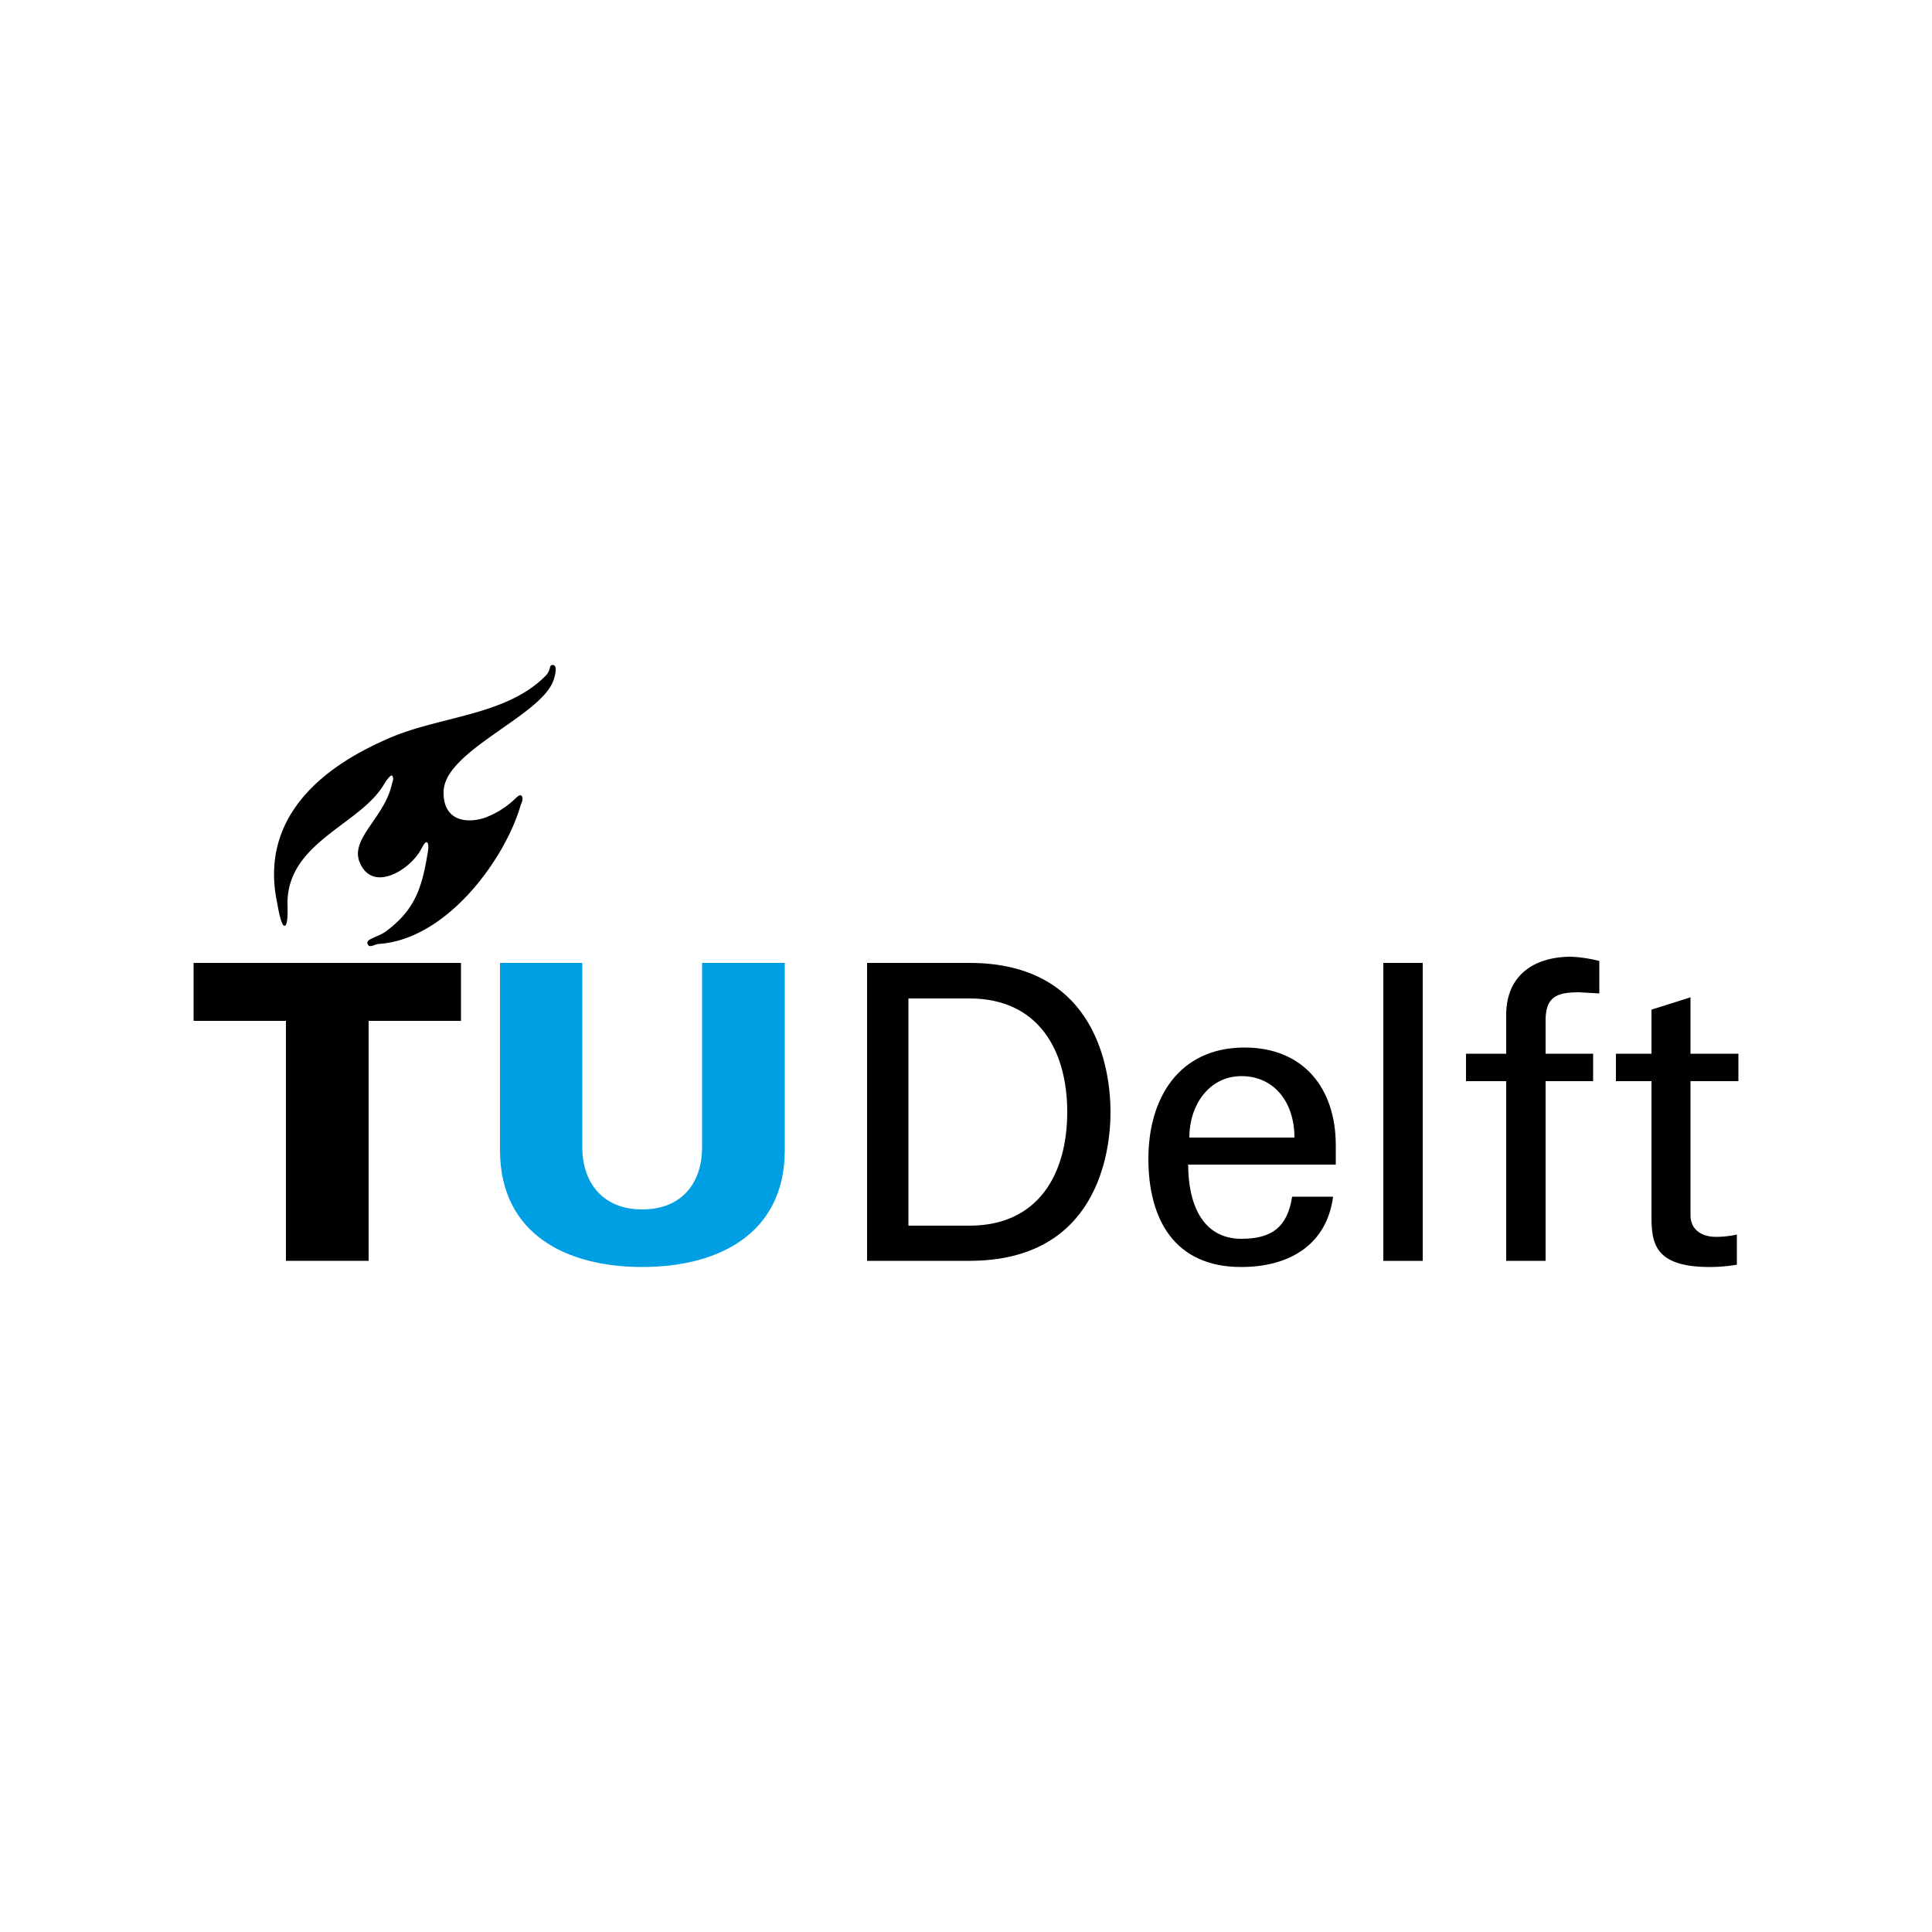 <?xml version="1.0" encoding="UTF-8"?> <svg xmlns="http://www.w3.org/2000/svg" viewBox="0 0 500 500"><path d="M166.2,313c10.1,0,15.5-6.7,15.5-16.1V249.2h21.4V298c-.2,21.5-17.4,29.9-36.9,29.9s-36.6-8.4-36.8-29.9V249.2h21.3v47.7C150.7,306.3,156.2,313,166.2,313Z" fill="#009fe3"></path><polygon points="74 326.3 95.4 326.3 95.4 264.2 119.3 264.2 119.3 249.2 50.1 249.2 50.1 264.2 74 264.2 74 326.3"></polygon><path d="M125.3,211.7c-5.2,1.6-10.6.3-10.5-6.7,0-10.6,24.9-19.5,28.4-28.8.8-2.3.9-4.2-.2-4.1s-.2,1.2-1.9,2.9c-10.4,10.4-27.7,10.3-41,16.3-8.7,3.9-34.2,15.9-28.3,42.7.2,1.3,1,5.6,1.8,5.6s.9-2.6.8-5.7c-.1-15.9,18.7-20.4,24.9-30.8.7-1.2,2-3,2.3-2.2s.1,1-.2,2.1c-1.9,8.6-10.9,14.1-8.3,20.2,3.3,7.9,12.8,2,15.7-3.1.8-1.4,1.2-2.3,1.7-2.1s.4,1.7.1,3.2c-1.5,9.2-3.6,14.4-10.4,19.6-2.1,1.7-5.5,2.1-5.1,3.4s1.6.3,2.8.1c17.9-1.1,33-22.3,36.9-36.1.5-1,.6-1.9.1-2.3s-1.3.6-2.1,1.3A23.1,23.1,0,0,1,125.3,211.7Z"></path><path d="M307.8,294.4c0-8.4,5.1-15.9,13.5-15.9s13.7,6.7,13.7,15.9Zm37.9,7v-5c0-14.8-8.4-25.3-23.6-25.3-17,0-24.9,13.1-24.9,28.8s6.8,28,24,28c12.8,0,22.2-6,23.8-18.2H334.4c-1.2,7.8-5.2,10.9-13.1,10.9-10.3,0-13.8-9.3-13.8-19.2Z"></path><rect x="358" y="249.2" width="10.2" height="77.11"></rect><path d="M400,326.3V279.8h12.3v-7.1H400v-8.6c0-6.2,3-7.3,8.7-7.3l5.2.3v-8.4a35.8,35.8,0,0,0-7.3-1.1c-9.6,0-16.8,4.8-16.8,15.1v10H379.4v7.1h10.4v46.5Z"></path><path d="M418.2,272.7v7.1h9.2v34.1c0,7.2.1,14,15.1,14a41.4,41.4,0,0,0,7-.6v-7.8a25.5,25.5,0,0,1-5.4.6c-3.6,0-6.6-1.8-6.6-5.6V279.8h12.4v-7.1H437.5V258.1l-10.1,3.2v11.4Z"></path><path d="M224.4,326.3h26.5c33,0,36.5-27.9,36.5-38.5s-3.5-38.6-36.5-38.6H224.4Zm10.7-67.9h15.8c17.9,0,25.3,13.5,25.3,29.4s-7.4,29.4-25.3,29.4H235.1Z"></path></svg> 